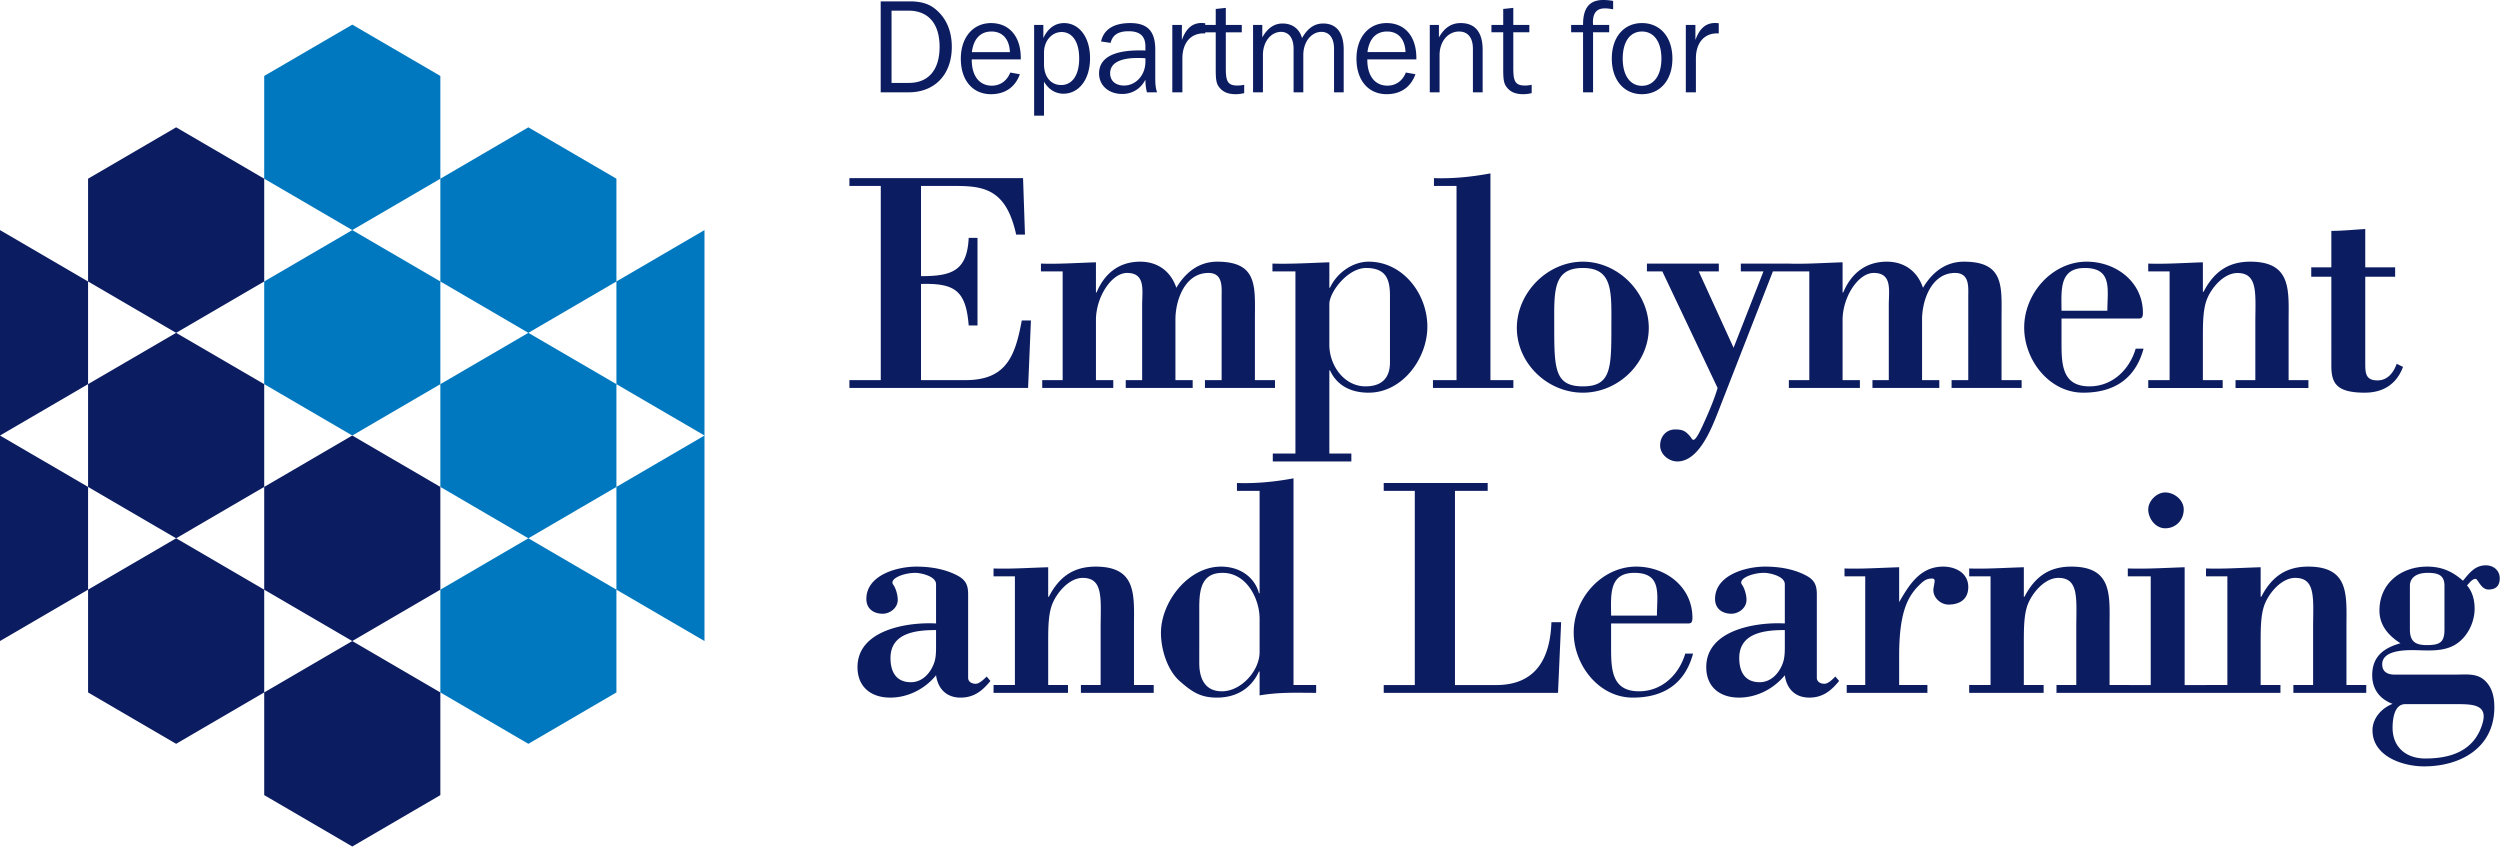 <svg width="443" height="150" xmlns="http://www.w3.org/2000/svg">
  <path fill="#0078bf" d="m124.835 113.594-15.605-9.104V86.28l15.605-9.104zm0-36.418-15.605-9.104V49.875l15.605-9.104zm-31.212 54.628-15.593-9.105V104.49l15.593-9.104 15.607 9.104v18.21zm0-36.418L78.03 86.281v-18.21l15.593-9.091 15.607 9.092v18.209zm0-36.406L78.03 49.875V31.666l15.593-9.104 15.607 9.104v18.21zM62.424 77.176l-15.606-9.104V49.875l15.606-9.104 15.606 9.104v18.197zm0-36.405-15.606-9.105V13.457l15.606-9.092 15.606 9.092v18.21z"/>
  <path fill="#0c1c61" d="M298.727 4.415h1.698v2.68c.716-2.026 1.836-3.019 3.483-3.019.213 0 .415.024.654.04v1.797h-.302c-2.276 0-3.747 1.685-3.747 4.452v5.998h-1.786zm-13.116 5.974c0-3.86 2.188-6.3 5.345-6.3 3.194 0 5.394 2.44 5.394 6.3 0 3.835-2.2 6.3-5.395 6.3-3.156 0-5.344-2.465-5.344-6.3m8.79 0c0-3.044-1.37-4.804-3.446-4.804-2.062 0-3.408 1.735-3.408 4.804 0 3.056 1.371 4.816 3.409 4.816 2.05 0 3.445-1.798 3.445-4.816m-13.883-4.666h-2.113V4.415h2.113v-.089c0-2.904 1.144-4.326 3.559-4.326a9.21 9.21 0 0 1 1.773.165v1.484c-.629-.114-1.12-.165-1.446-.165-1.459 0-2.138.793-2.138 2.49 0 .138.026.302.026.44h2.855v1.308h-2.855v10.64h-1.773zm-14.147 0h-2.088V4.415h2.088V1.586l1.785-.188v3.018h2.842v1.307h-2.841v6.25c0 2.226.212 3.182 2.024 3.182a4.83 4.83 0 0 0 1.232-.138v1.484a6.01 6.01 0 0 1-1.483.189c-1.422 0-2.402-.415-3.069-1.422-.49-.691-.49-1.81-.49-3.345zm-13.016-1.308h1.623v2.214c.98-1.723 2.213-2.54 3.86-2.54 2.54 0 3.886 1.61 3.886 4.728v7.545h-1.723V8.653c0-1.986-.905-3.068-2.465-3.068-1.899 0-3.445 1.698-3.445 4.188v6.59h-1.736zm-7.646 12.274c-3.206 0-5.344-2.415-5.344-6.3 0-3.81 2.2-6.3 5.345-6.3 3.206 0 5.268 2.326 5.268 6.187v.251h-8.69v.075c0 2.905 1.397 4.577 3.56 4.577 1.484 0 2.678-.83 3.27-2.326l1.697.302c-.83 2.301-2.616 3.534-5.106 3.534m3.345-7.458c-.087-2.326-1.32-3.647-3.256-3.647-1.95 0-3.182 1.27-3.484 3.647zm-14.6-5.067c2.352 0 3.647 1.597 3.647 4.653v7.545h-1.71V8.653c0-1.961-.867-3.005-2.238-3.005-1.71 0-3.207 1.673-3.207 4.112v6.602h-1.723V8.654c0-1.937-.855-3.006-2.226-3.006-1.722 0-3.206 1.673-3.206 4.112v6.602h-1.748V4.416h1.635v2.213c.93-1.647 2.112-2.465 3.596-2.465 1.723 0 2.98.93 3.446 2.578.993-1.735 2.2-2.578 3.735-2.578m-19.027 1.56h-2.1V4.416h2.1v-2.83l1.786-.188v3.018h2.83v1.308h-2.83v6.25c0 2.225.2 3.181 2.025 3.181.364 0 .78-.024 1.232-.137v1.484a6.113 6.113 0 0 1-1.497.188c-1.42 0-2.389-.415-3.068-1.421-.478-.692-.478-1.811-.478-3.345zm-7.696-1.308h1.698v2.678c.716-2.024 1.836-3.018 3.483-3.018.213 0 .415.024.654.04v1.798h-.302c-2.276 0-3.747 1.685-3.747 4.451v5.999h-1.786zm-4.766 9.695c-.818 1.61-2.301 2.54-4.112 2.54-2.44 0-4.1-1.546-4.1-3.634 0-2.691 2.427-4.087 7.18-4.087.328 0 .68 0 1.032.024v-.742c0-1.798-.956-2.678-2.98-2.678-1.811 0-2.855.654-3.182 2.062l-1.698-.251c.49-2.138 2.239-3.257 5.181-3.257 3.12 0 4.427 1.496 4.427 4.728v5.106c0 .905.063 1.697.314 2.44h-1.785c-.189-.667-.277-1.435-.277-2.252m-1.396-3.835c-3.206 0-4.854.955-4.854 2.716 0 1.308.93 2.163 2.478 2.163 2.1 0 3.772-1.874 3.772-4.2v-.63c-.49-.05-.955-.05-1.396-.05m-18.322-5.859h1.635v2.327c.804-1.736 2.087-2.654 3.672-2.654 2.603 0 4.602 2.402 4.602 6.213 0 3.91-2.075 6.3-4.715 6.3-1.396 0-2.629-.742-3.446-2.138v6.036h-1.748zm4.791 10.651c1.924 0 3.194-1.697 3.194-4.715 0-2.98-1.245-4.678-3.119-4.678-1.672 0-3.118 1.484-3.118 3.672v2c0 2.35 1.282 3.721 3.043 3.721m-12.437 1.623c-3.207 0-5.344-2.415-5.344-6.3 0-3.81 2.213-6.3 5.344-6.3 3.207 0 5.282 2.326 5.282 6.186v.252h-8.69v.075c0 2.905 1.396 4.577 3.546 4.577 1.497 0 2.679-.83 3.282-2.326l1.698.302c-.83 2.3-2.628 3.533-5.118 3.533m3.358-7.457c-.102-2.326-1.333-3.647-3.257-3.647-1.962 0-3.182 1.27-3.484 3.647zm-22.9-8.99h5.206c1.786 0 3.207.389 4.276 1.207 2.024 1.534 3.119 3.898 3.119 6.853 0 4.88-2.98 8.06-7.671 8.06h-4.93zm4.992 14.448c3.471 0 5.445-2.301 5.445-6.388s-1.974-6.413-5.507-6.413h-3.006v12.801zM434.83 119.542c2.603 0 4.565-.39 6.124 1.786.83 1.17 1.044 2.616 1.044 4.012 0 7.18-5.999 10.462-12.462 10.462-3.786 0-9.13-1.785-9.13-6.4 0-2.176 1.673-3.95 3.559-4.678-2.226-.83-3.61-2.553-3.61-5.068 0-3.333 2.05-4.842 5.006-5.672-2.113-1.333-3.723-3.181-3.723-5.785 0-4.904 3.899-7.796 8.451-7.796 2.565 0 4.452.83 6.35 2.502 1.107-1.333 2.113-2.729 4.062-2.729 1.333 0 2.453.893 2.453 2.289 0 1.333-.667 2-2 2-1.345 0-1.848-1.887-2.289-1.887-.616 0-1.119.78-1.509 1.157.956 1.12 1.346 2.566 1.346 4.125 0 2.503-1.346 5.18-3.559 6.451-2.289 1.283-5.13.893-7.47.893-1.61 0-5.344.113-5.344 2.502 0 1.396 1.006 1.836 2.226 1.836zm-8.627 5.232c-1.949 0-2.238 2.678-2.238 4.175 0 3.508 2.452 5.457 5.797 5.457 4.502 0 8.677-1.333 10.123-6.174.956-3.17-1.333-3.458-4.225-3.458zm.83-13.242c0 2 .83 2.78 2.955 2.78 2.39 0 3.17-.491 3.17-2.78v-7.734c0-1.836-1.057-2.289-2.956-2.289-2.339 0-3.169 1.12-3.169 2.289zm-26.446-5.785h.114c1.785-3.458 4.288-5.344 8.3-5.344 7.394 0 6.79 5.168 6.79 10.689v10.287h3.509v1.395h-12.915v-1.395h3.496v-10.01c0-5.182.566-8.967-3.17-8.967-2.389 0-4.564 2.566-5.394 4.628-.73 1.836-.73 4.389-.73 7.004v7.345h3.51v1.395h-13.192v-1.395h3.785v-19.253h-3.785v-1.396c2.842.113 6.237-.114 9.683-.215zm-23.54 17.027v-1.383h4.061v-19.265h-4.062v-1.396c3.282.113 6.678-.102 10.073-.215v20.875h4.125v1.383zm6.626-29.162c-1.722 0-3.005-1.723-3.005-3.345 0-1.496 1.496-3.005 3.005-3.005 1.61 0 3.283 1.333 3.283 3.005 0 1.899-1.396 3.345-3.283 3.345m-25.05 12.135h.114c1.786-3.458 4.288-5.344 8.287-5.344 7.407 0 6.79 5.168 6.79 10.689v10.287h3.51v1.395h-12.916v-1.395h3.509v-10.01c0-5.182.553-8.967-3.17-8.967-2.388 0-4.564 2.566-5.394 4.628-.73 1.836-.73 4.389-.73 7.004v7.345h3.51v1.395h-13.192v-1.395h3.785v-19.253h-3.785v-1.396c2.842.113 6.237-.114 9.683-.215zm-22.094.944c1.773-3.056 3.722-6.288 7.796-6.288 2.163 0 4.452 1.106 4.452 3.622 0 2.162-1.51 3.106-3.509 3.106-1.345 0-2.678-1.17-2.678-2.553 0-.227.063-.553.113-.83.165-.893.227-1.232-.39-1.232-1.056 0-1.61.553-2.338 1.282-2.113 2.113-3.446 5.118-3.446 12.412v5.169h5.005v1.395h-14.298v-1.395h3.282v-19.253h-3.672v-1.396c2.892.113 6.288-.114 9.683-.215zm-20.26-3.17c0-1.446-2.728-2.012-3.671-2.012-2.126 0-4.741 1.057-3.899 2.126.327.44.78 1.61.78 2.666 0 1.446-1.396 2.452-2.678 2.452-1.56 0-2.893-.843-2.893-2.616 0-4.238 5.458-5.734 8.853-5.734 2.39 0 4.955.39 7.118 1.496 1.56.78 2.062 1.673 2.062 3.396v14.814c0 .716.667 1.056 1.346 1.056.666 0 1.496-.83 1.936-1.283l.667.78c-1.446 1.785-2.943 2.955-5.282 2.955-2.452 0-4.011-1.51-4.338-3.961-2.012 2.452-5.018 3.96-8.124 3.96-3.345 0-5.797-1.848-5.797-5.406 0-6.628 8.903-8.011 13.92-7.734zm0 8.124c-3.457 0-8.073.44-8.073 4.955 0 2.452 1.006 4.288 3.622 4.288 1.95 0 3.395-1.509 4.062-3.295.327-.83.39-1.823.39-2.892zm-30.784-1.17v4.452c0 3.899.227 7.57 4.955 7.57 4.011 0 7.067-2.892 8.187-6.677h1.383c-1.446 5.395-5.282 7.797-10.677 7.797-6.074 0-10.475-5.848-10.475-11.532 0-6.111 5.018-11.682 11.079-11.682 5.181 0 9.96 3.559 9.96 9.067 0 1.17-.49 1.006-1.384 1.006zm8.124-1.395c0-3.722.956-7.57-3.999-7.57-4.628 0-4.125 4.074-4.125 7.57zm-48.415 13.694v-1.383h5.508V86.985h-5.508v-1.396h18.423v1.396h-5.798v34.406h7.294c7.068 0 9.583-4.74 9.797-11.142h1.722l-.553 12.525zm-21.994-3.785h-.114c-1.333 2.955-3.948 4.628-7.457 4.628-2.943 0-4.452-1.056-6.564-2.905-2.226-1.95-3.345-5.671-3.345-8.564 0-5.508 4.841-11.745 10.638-11.745 3.61 0 6.062 2.113 6.728 4.728h.114V86.985h-4.012v-1.396c3.408.114 6.74-.215 10.023-.83v36.62h4.011v1.395c-3.232 0-6.463-.164-10.022.453zm-10.69-1.496c0 2.666.956 5.005 4.012 5.005 3.395 0 6.678-3.622 6.678-6.955v-5.91c0-3.496-2.276-8.124-6.565-8.124-3.672 0-4.124 2.893-4.124 6.074zm-26.772-11.746h.113c1.786-3.458 4.288-5.344 8.3-5.344 7.394 0 6.79 5.168 6.79 10.689v10.287h3.497v1.395h-12.903v-1.395h3.496v-10.01c0-5.182.566-8.967-3.169-8.967-2.389 0-4.565 2.566-5.395 4.628-.729 1.836-.729 4.389-.729 7.004v7.345h3.509v1.395h-13.192v-1.395h3.785v-19.253h-3.785v-1.396c2.842.113 6.237-.114 9.683-.215zm-19.87-2.225c0-1.447-2.728-2.013-3.671-2.013-2.113 0-4.729 1.057-3.899 2.126.34.44.78 1.61.78 2.666 0 1.446-1.396 2.452-2.666 2.452-1.56 0-2.892-.843-2.892-2.616 0-4.238 5.445-5.734 8.84-5.734 2.402 0 4.955.39 7.13 1.496 1.56.78 2.063 1.673 2.063 3.396v14.814c0 .716.666 1.056 1.333 1.056.666 0 1.496-.83 1.949-1.283l.666.78c-1.446 1.785-2.955 2.955-5.294 2.955-2.44 0-3.999-1.51-4.338-3.961-2 2.452-5.005 3.96-8.124 3.96-3.345 0-5.797-1.848-5.797-5.406 0-6.628 8.916-8.011 13.92-7.734zm0 8.123c-3.445 0-8.072.44-8.072 4.955 0 2.452 1.005 4.288 3.621 4.288 1.95 0 3.395-1.509 4.062-3.295.34-.83.39-1.823.39-2.892zm247.244-70.736c2.012 0 4.012-.215 6.011-.327v6.79h5.294v1.66h-5.294v15.317c0 1.774.063 3.056 2.176 3.056 1.785 0 2.842-1.383 3.395-2.942l1.12.553c-1.17 3.119-3.572 4.565-6.791 4.565-5.068 0-5.91-1.736-5.91-4.791V49.033h-3.56v-1.66h3.56zm-22.761 10.802h.114c1.785-3.446 4.288-5.344 8.287-5.344 7.407 0 6.79 5.18 6.79 10.689v10.299h3.509v1.396h-12.915v-1.396h3.508V57.332c0-5.18.554-8.953-3.169-8.953-2.389 0-4.564 2.552-5.394 4.615-.73 1.836-.73 4.401-.73 7.004v7.357h3.509v1.396h-13.192v-1.396h3.785V48.089h-3.785v-1.383c2.842.114 6.237-.113 9.683-.227zm-25.05 4.729v4.451c0 3.899.227 7.57 4.955 7.57 4.011 0 7.067-2.892 8.186-6.677h1.396c-1.459 5.395-5.294 7.797-10.69 7.797-6.073 0-10.462-5.848-10.462-11.52 0-6.123 5.005-11.694 11.067-11.694 5.18 0 9.972 3.558 9.972 9.079 0 1.17-.503.994-1.396.994zm8.123-1.384c0-3.735.956-7.57-3.998-7.57-4.628 0-4.125 4.062-4.125 7.57zm-46.918-3.232h.113c1.396-3.345 3.95-5.457 7.734-5.457 3.069 0 5.408 1.672 6.401 4.627 1.622-2.741 4.012-4.627 7.244-4.627 7.293 0 6.677 4.514 6.677 10.249v10.739h3.559v1.383h-12.412v-1.383h2.955V52.491c0-1.56.277-4.125-2.339-4.125-4.175 0-5.848 4.842-5.848 8.25v10.739h3.056v1.383H331.8v-1.383h2.893V54.05c0-2.565.666-5.684-2.666-5.684-2.742 0-5.52 4.238-5.52 8.35v10.639h3.067v1.383h-12.587v-1.383h3.621V48.089h-3.835v-1.383c2.83.114 6.225-.113 9.733-.227zm-31.941-3.735h-2.73v-1.383h12.74v1.383h-3.56l6.175 13.532 5.295-13.532h-4.012v-1.383h8.74v1.383h-3.056l-9.796 25.113c-1.17 2.943-3.396 8.564-7.13 8.564-1.56 0-3.056-1.282-3.056-2.83 0-1.621 1.107-2.841 2.666-2.841 1.396 0 1.899.327 2.729 1.333.39.503.553 1.559 2.339-2.453.943-2.062 1.836-4.174 2.452-6.224zm-14.085-1.722c6.288 0 11.683 5.508 11.683 11.745 0 6.237-5.395 11.469-11.683 11.469-6.287 0-11.695-5.232-11.695-11.469 0-6.237 5.408-11.745 11.695-11.745m0 1.119c-5.457 0-5.068 4.338-5.068 10.626 0 7.23.114 10.35 5.068 10.35 4.955 0 5.056-3.12 5.056-10.35 0-6.288.39-10.626-5.056-10.626m-26.559 21.252v-1.383h4.175V32.949h-3.999v-1.383c3.396.113 6.728-.227 10.01-.843v36.632h4.062v1.383zm-18.36-17.756h.114c1.17-2.553 3.948-4.615 6.84-4.615 6.074 0 10.413 5.684 10.413 11.519 0 5.62-4.401 11.695-10.412 11.695-3.006 0-5.571-1.17-6.841-3.962h-.114V80.37h3.899v1.396h-13.921V80.37h4.011V48.09h-4.074v-1.384c3.295.102 6.69-.113 10.085-.227zm10.74 1.345c0-3.005-.843-4.841-4.226-4.841-3.282 0-6.514 4.276-6.514 6.4v7.232c0 3.621 2.616 7.343 6.401 7.343 2.78 0 4.339-1.383 4.339-4.225zm-52.1-.503h.114c1.395-3.345 3.948-5.457 7.733-5.457 3.069 0 5.408 1.672 6.401 4.627 1.622-2.741 4.012-4.627 7.243-4.627 7.282 0 6.678 4.514 6.678 10.249v10.739h3.559v1.383h-12.412v-1.383h2.955V52.491c0-1.56.277-4.125-2.339-4.125-4.175 0-5.847 4.842-5.847 8.25v10.739h3.056v1.383h-11.86v-1.383h2.906V54.05c0-2.565.666-5.684-2.679-5.684-2.729 0-5.508 4.238-5.508 8.35v10.639h3.069v1.383h-12.588v-1.383h3.621V48.089h-3.848v-1.383c2.842.114 6.238-.113 9.746-.227zm-30.998-18.875v15.983c5.344 0 8.174-.843 8.45-6.79h1.56v15.53h-1.56c-.49-6.187-2.44-7.52-8.45-7.357v17.04h7.897c7.244 0 8.803-4.288 9.96-10.576h1.622l-.503 11.96h-31.665v-1.384h5.559V32.949h-5.559v-1.383h30.772l.34 10.01h-1.56c-1.17-5.345-3.282-7.395-6.124-8.175-1.396-.39-3.005-.452-4.841-.452zM0 113.594l15.606-9.104V86.28L0 77.176zm0-36.418 15.606-9.104V49.875L0 40.771zm31.212 54.627-15.606-9.104v-18.21l15.606-9.104 15.606 9.105v18.209zm0-36.418-15.606-9.104v-18.21l15.606-9.091 15.606 9.092v18.209zm0-36.405-15.606-9.105v-18.21l15.606-9.103 15.606 9.104v18.21zM62.424 150l-15.606-9.105v-18.196l15.606-9.105 15.606 9.105v18.196zm0-36.406-15.606-9.104V86.28l15.606-9.104 15.606 9.105v18.209z"/>
</svg>
